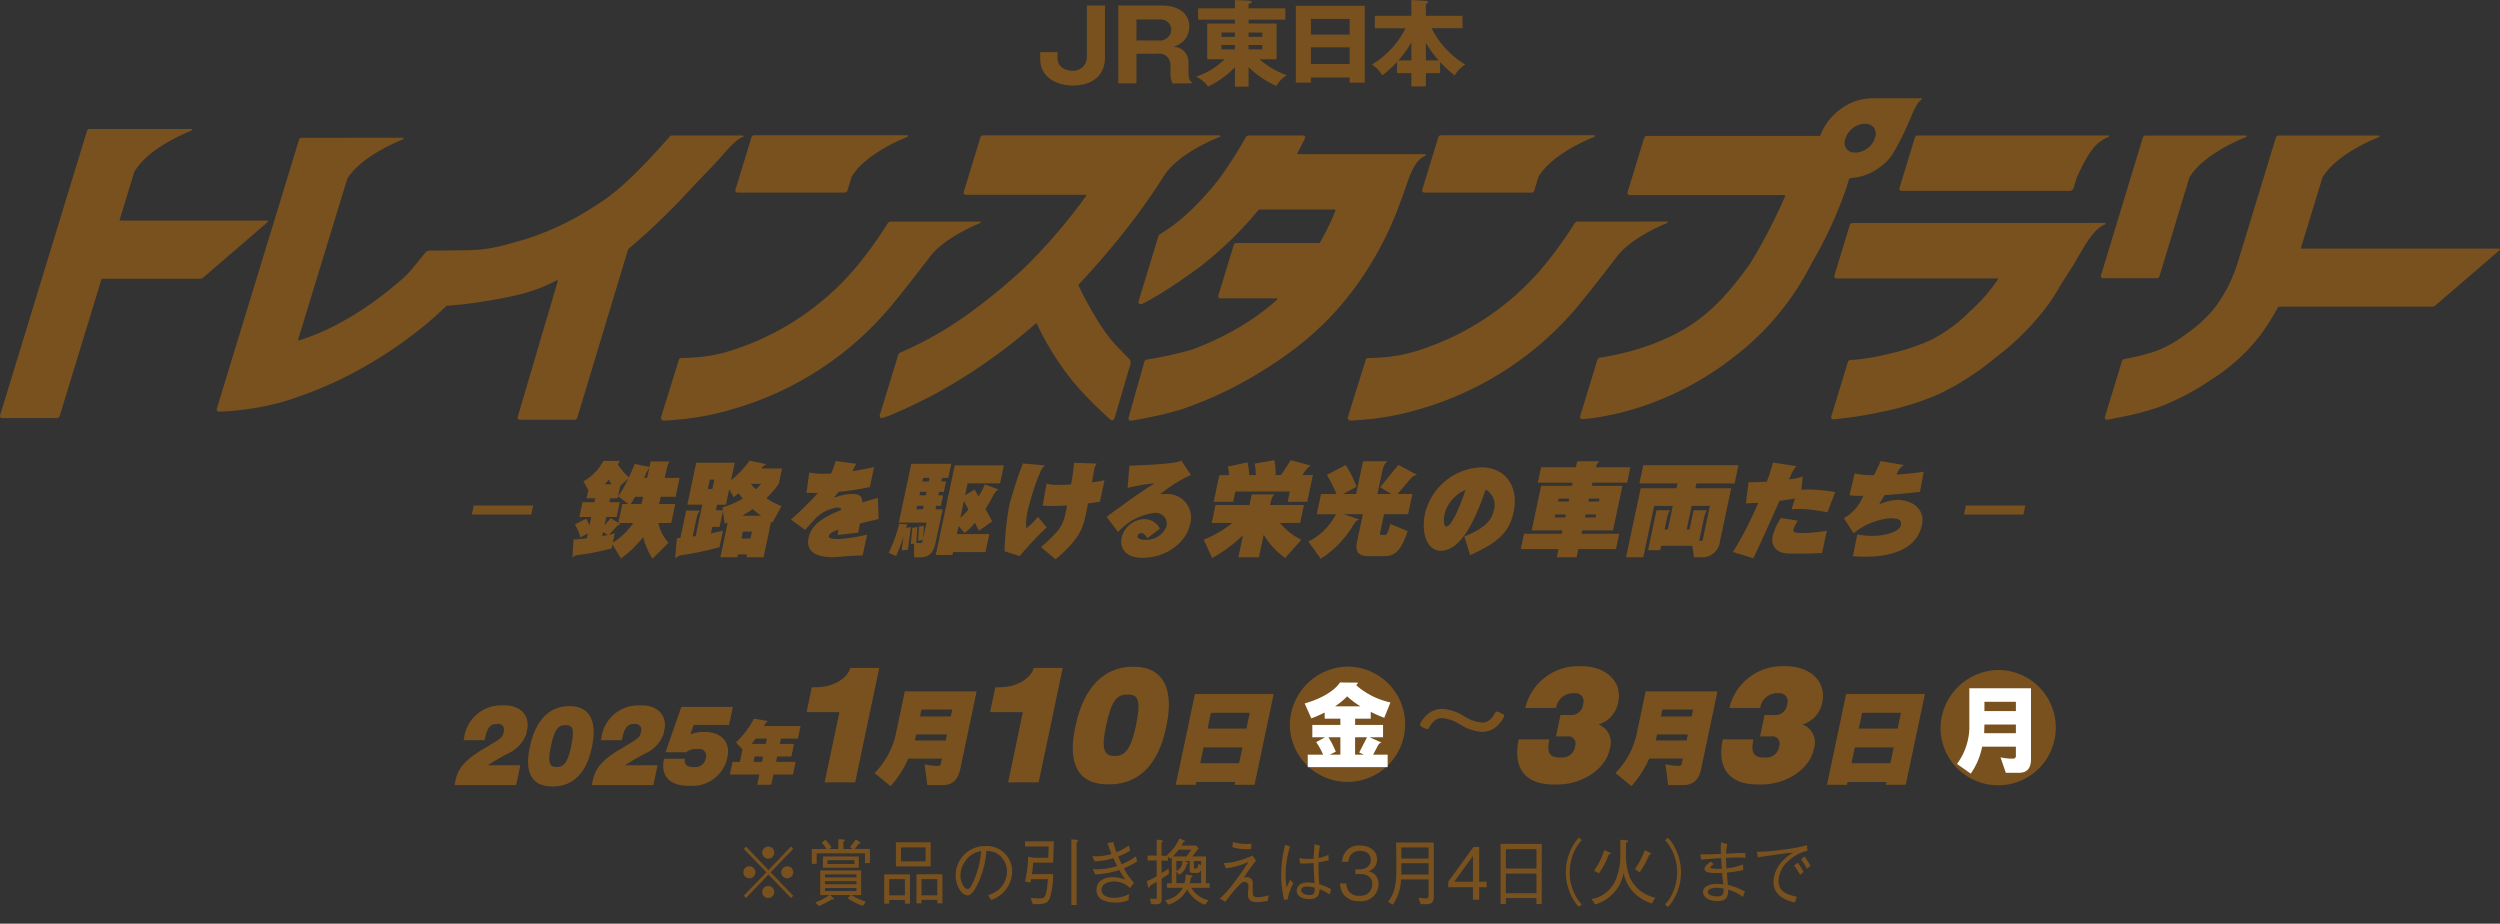 <svg xmlns="http://www.w3.org/2000/svg" xmlns:xlink="http://www.w3.org/1999/xlink" width="300" height="110.838" viewBox="0 0 300 110.838">
  <rect x="0" y="0" width="300" height="110.838" fill="#333333" stroke="none"/>
  <defs>
    <clipPath id="clip-path">
      <rect id="長方形_3556" data-name="長方形 3556" width="300" height="110.838" fill="#79511e"/>
    </clipPath>
  </defs>
  <g id="グループ_5885" data-name="グループ 5885" clip-path="url(#clip-path)">
    <path id="パス_32865" data-name="パス 32865" d="M104.078,159.6l.5-2.376h-3.912a27.462,27.462,0,0,1,2.487-1.437,4.121,4.121,0,0,0,2.146-2.316l.1-.5c.337-1.6-.687-2.934-2.7-2.934h-.389a4.465,4.465,0,0,0-4.462,3.813l-.077.368h2.517l.022-.107c.31-1.473.687-1.853,1.488-1.853h.138a.684.684,0,0,1,.683.831l-.025.119c-.145.689-.238.749-2.328,1.984-2.284,1.342-3.156,2.388-3.45,3.789l-.13.618Z" transform="translate(-42.141 -65.391)" fill="#79511e"/>
    <path id="パス_32866" data-name="パス 32866" d="M117.456,155.213c-.372,1.77-.9,2.293-1.626,2.293h-.149c-.789,0-1.012-.63-.662-2.293l.042-.2c.41-1.948.852-2.53,1.676-2.53h.149c.812,0,1.036.511.612,2.53Zm2.505,0,.042-.2c.732-3.481-.671-4.811-2.639-4.811h-.148c-2.334,0-4.014,1.734-4.66,4.811l-.043.2c-.591,2.816.162,4.621,2.679,4.621h.149c2.517,0,4.029-1.805,4.62-4.621" transform="translate(-48.955 -65.464)" fill="#79511e"/>
    <path id="パス_32867" data-name="パス 32867" d="M133.274,159.6l.5-2.376h-3.912a27.455,27.455,0,0,1,2.487-1.437,4.121,4.121,0,0,0,2.146-2.316l.1-.5c.337-1.6-.687-2.934-2.7-2.934h-.389a4.465,4.465,0,0,0-4.463,3.813l-.077.368h2.517l.022-.107c.31-1.473.687-1.853,1.488-1.853h.138a.684.684,0,0,1,.683.831l-.025.119c-.145.689-.238.749-2.328,1.984-2.284,1.342-3.156,2.388-3.45,3.789l-.13.618Z" transform="translate(-54.866 -65.391)" fill="#79511e"/>
    <path id="パス_32868" data-name="パス 32868" d="M148.734,156.593l.052-.249c.359-1.711-.714-2.97-2.705-2.97h-.332a3.365,3.365,0,0,0-1.415.309l.391-1.153h4.244l.455-2.162h-6.178l-1.9,5.441h2.483a1.787,1.787,0,0,1,1.158-.392h.332a.817.817,0,0,1,.888,1l-.037.178a1.273,1.273,0,0,1-1.228,1h-.172c-.881,0-1.229-.357-1.092-1.01h-2.517c-.434,2.067.678,3.255,3.023,3.255h.412a4.244,4.244,0,0,0,4.136-3.243" transform="translate(-61.485 -65.537)" fill="#79511e"/>
    <path id="パス_32869" data-name="パス 32869" d="M159.1,158.046h-1.017l.135-.64h1.017Zm.452-2.154h-1.7c.164-.208.329-.424.487-.64h1.345Zm3.263,3.675.32-1.522h-2.346l.134-.64h1.705l.318-1.514h-1.705l.135-.64h2.033l.317-1.505h-4.4c.3-.491.4-.574.57-.582l-1.752-.307a10.894,10.894,0,0,1-2.161,2.852l.782.848-.313,1.489h-.889l-.319,1.522h3.538l-.257,1.223h1.69l.257-1.223Z" transform="translate(-67.662 -66.622)" fill="#79511e"/>
    <path id="パス_32870" data-name="パス 32870" d="M177.4,155.8l2.887-13.726h-3.485c-.219,1.044-1.765,2.262-3.9,2.314l-.707.017-.626,2.975h3.937l-1.771,8.421Z" transform="translate(-74.777 -61.923)" fill="#79511e"/>
    <path id="パス_32871" data-name="パス 32871" d="M194.572,152.955h-3.717c.063-.243.126-.487.178-.73h3.693Zm.608-2.885h-3.694l.175-.828h3.693Zm1.144,6.257,1.952-9.263h-8.617L188.64,151.9a9.676,9.676,0,0,1-2.606,4.966l1.92,1.571a12.655,12.655,0,0,0,2.129-3.311h4.033l-.139.657a.278.278,0,0,1-.257.219,6.259,6.259,0,0,1-1.682-.195l.318,2.5h1.817c1.2,0,1.861-.6,2.151-1.972" transform="translate(-81.082 -64.097)" fill="#79511e"/>
    <path id="パス_32872" data-name="パス 32872" d="M216.424,155.8l2.887-13.726h-3.485c-.219,1.044-1.765,2.262-3.9,2.314l-.707.017-.626,2.975h3.937l-1.771,8.421Z" transform="translate(-91.784 -61.923)" fill="#79511e"/>
    <path id="パス_32873" data-name="パス 32873" d="M235.7,149.17c-.545,2.592-1.326,3.358-2.381,3.358H233.1c-1.156,0-1.481-.922-.969-3.358l.063-.3c.6-2.853,1.248-3.706,2.454-3.706h.218c1.19,0,1.518.748.9,3.706Zm3.669,0,.062-.3c1.072-5.1-.981-7.046-3.862-7.046h-.218c-3.417,0-5.878,2.54-6.825,7.046l-.063.3c-.867,4.123.236,6.768,3.921,6.768h.218c3.686,0,5.9-2.644,6.767-6.768" transform="translate(-99.452 -61.815)" fill="#79511e"/>
    <path id="パス_32874" data-name="パス 32874" d="M257.7,155.926h-4.666l.4-1.9H258.1Zm.875-4.151H253.91l.4-1.9h4.667Zm.97,6.743,2.3-10.894h-9.45l-2.3,10.894h2.392l.072-.341h4.667l-.072.341Z" transform="translate(-109.003 -64.342)" fill="#79511e"/>
    <path id="パス_32875" data-name="パス 32875" d="M274.366,148.972a6.918,6.918,0,1,0,6.913-7.178,7.049,7.049,0,0,0-6.913,7.178" transform="translate(-119.581 -61.8)" fill="#79511e"/>
    <path id="パス_32876" data-name="パス 32876" d="M281.8,153.834h-1.284l.733-.358a10.354,10.354,0,0,0-.884-1.736H281.8Zm3.2-2.094-.938,1.826.561.268h-1.057V151.74Zm-.788-3.707h-3.052a9.227,9.227,0,0,0,1.456-1.2,9.9,9.9,0,0,0,1.6,1.2m3.592-.47a9.128,9.128,0,0,1-4.1-2.061c.118-.168.161-.235.226-.314l-2.179-.022c-.442.683-1.672,1.781-4.239,2.519l.8,1.792a16.288,16.288,0,0,0,1.6-.706v.739H281.8v.75h-3.366v1.479h1.542l-1.078.582a8.515,8.515,0,0,1,.83,1.512h-1.845v1.489h9.589v-1.489h-1.747l.334-.627c.259-.481.356-.773.679-.829l-1.435-.638h1.618v-1.479h-3.354v-.75h1.877v-.817c.485.247,1.024.482,1.618.717Z" transform="translate(-120.955 -63.27)" fill="#fff"/>
    <path id="パス_32877" data-name="パス 32877" d="M309.559,153.55a5.52,5.52,0,0,1-2.681-.881,4.727,4.727,0,0,0-2.208-.775c-.619,0-1.12.381-1.533,1.164a.286.286,0,0,1-.254.153l-.123-.027-.536-.254a.287.287,0,0,1-.13-.4,3.4,3.4,0,0,1,.634-.886,2.725,2.725,0,0,1,1.907-.857,5.433,5.433,0,0,1,2.681.868,4.719,4.719,0,0,0,2.209.775c.618,0,1.12-.381,1.533-1.164a.287.287,0,0,1,.254-.153l.123.028.536.254a.287.287,0,0,1,.13.4,3.415,3.415,0,0,1-.634.886,2.7,2.7,0,0,1-1.907.87" transform="translate(-131.65 -65.722)" fill="#79511e"/>
    <path id="パス_32878" data-name="パス 32878" d="M412.766,149.692a6.918,6.918,0,1,0,6.913-7.178,7.048,7.048,0,0,0-6.913,7.178" transform="translate(-179.902 -62.114)" fill="#79511e"/>
    <path id="パス_32879" data-name="パス 32879" d="M423.336,151.791h-3.807l.032-1.041h3.775Zm0-2.654h-3.775v-1.109h3.775Zm1.812,5.779V146.4h-7.4v4.3a7.561,7.561,0,0,1-1.478,4.782l1.65,1.165a8.583,8.583,0,0,0,1.37-3.237h4.045v1.12a.3.3,0,0,1-.291.314,6.169,6.169,0,0,1-1.553-.157l.636,1.859h1.564c.971,0,1.456-.526,1.456-1.635" transform="translate(-181.429 -63.809)" fill="#fff"/>
    <path id="パス_32880" data-name="パス 32880" d="M333.824,151.658l.04-.191a2.291,2.291,0,0,0-1.395-2.766,3.408,3.408,0,0,0,2.332-2.488l.033-.157c.538-2.557-1.514-4.349-4.379-4.349h-.569a6.5,6.5,0,0,0-6.2,5.01h3.7a2.065,2.065,0,0,1,2.032-1.775h.218a.971.971,0,0,1,1.009,1.253l-.051.244a1.4,1.4,0,0,1-1.377,1.131h-1.307l-.538,2.557h1.391a.86.86,0,0,1,.918,1.131l-.051.243a1.517,1.517,0,0,1-1.535,1.166h-.2c-1.307,0-1.655-.574-1.318-2.175H322.9c-.717,3.41.721,5.41,4.206,5.41h.452c2.881,0,5.751-1.774,6.27-4.245" transform="translate(-140.654 -61.762)" fill="#79511e"/>
    <path id="パス_32881" data-name="パス 32881" d="M352.155,152.957h-3.717c.063-.243.126-.487.178-.73h3.693Zm.608-2.885H349.07l.175-.828h3.693Zm1.144,6.256,1.952-9.263h-8.617l-1.018,4.832a9.677,9.677,0,0,1-2.606,4.966l1.92,1.571a12.656,12.656,0,0,0,2.128-3.311H351.7l-.139.657a.278.278,0,0,1-.257.219,6.26,6.26,0,0,1-1.682-.195l.318,2.5h1.817c1.2,0,1.861-.6,2.151-1.972" transform="translate(-149.764 -64.098)" fill="#79511e"/>
    <path id="パス_32882" data-name="パス 32882" d="M377.239,151.658l.04-.191a2.291,2.291,0,0,0-1.395-2.766,3.408,3.408,0,0,0,2.332-2.488l.033-.157c.538-2.557-1.514-4.349-4.379-4.349H373.3a6.5,6.5,0,0,0-6.2,5.01h3.7a2.065,2.065,0,0,1,2.031-1.775h.218a.971.971,0,0,1,1.009,1.253l-.051.244a1.4,1.4,0,0,1-1.377,1.131h-1.307l-.538,2.557h1.391a.86.86,0,0,1,.918,1.131l-.051.243a1.517,1.517,0,0,1-1.535,1.166h-.2c-1.307,0-1.655-.574-1.318-2.175H366.31c-.717,3.41.722,5.41,4.206,5.41h.452c2.881,0,5.75-1.774,6.27-4.245" transform="translate(-159.576 -61.762)" fill="#79511e"/>
    <path id="パス_32883" data-name="パス 32883" d="M396.22,155.928h-4.666l.4-1.9h4.666Zm.874-4.151h-4.666l.4-1.9h4.667Zm.971,6.743,2.3-10.894h-9.45l-2.3,10.894h2.392l.072-.341h4.667l-.072.341Z" transform="translate(-169.376 -64.342)" fill="#79511e"/>
    <path id="パス_32884" data-name="パス 32884" d="M334.828,173.678a8.132,8.132,0,0,1,.717,1.135l.418-.364a7.831,7.831,0,0,0-.718-1.11Zm-.827.746a6.818,6.818,0,0,1,.717,1.127l.418-.355a6.1,6.1,0,0,0-.693-1.11Zm-4.34-.971c.909-.156,2.921-.459,4.214-.581a5.638,5.638,0,0,0-1.168.919,3.8,3.8,0,0,0-1.176,2.617c0,1.8,1.794,2.263,2.562,2.462l.241-.7c-1.585-.33-2.2-.833-2.2-1.951a3.333,3.333,0,0,1,1.31-2.445,4.627,4.627,0,0,1,2.154-1.11l-.051-.676a17.57,17.57,0,0,1-2.879.529,21.358,21.358,0,0,1-3.139.26Zm-4.113,3.727c.009.581-.041.946-.726.946-.409,0-1.169-.1-1.169-.529,0-.312.476-.5,1.043-.5a5.661,5.661,0,0,1,.852.087m2.329-2.886a7.352,7.352,0,0,1-1.987.468c-.024-.356-.058-1.092-.058-1.257.317-.017.884-.052,1.444-.052a6.29,6.29,0,0,1,.876.052v-.589c-.951,0-1.861.06-2.3.087a4.306,4.306,0,0,1,.15-1.153l-.76-.2a6.645,6.645,0,0,0-.033.763c0,.269.007.433.016.615-1.393.07-2.069.053-2.462.043l.067.634c.343-.018,2.036-.157,2.412-.182.05.8.05.893.092,1.291h-.41c-.709,0-.968-.052-.968-.2l.118-.147a1.865,1.865,0,0,0,.275-.225l-.342-.287c-.384.277-.76.564-.76.884,0,.442.818.486,1.41.486.376,0,.551-.008.693-.017.024.19.133,1.161.159,1.377a7.651,7.651,0,0,0-.793-.052c-.876,0-1.644.3-1.644.971,0,.5.509,1.083,1.786,1.083,1.219,0,1.235-.788,1.235-1.369a5.068,5.068,0,0,1,1.76.875l.259-.633a7.035,7.035,0,0,0-2.062-.815c-.05-.667-.091-1.2-.108-1.482a13.256,13.256,0,0,0,1.953-.3Zm-9.016,5.106a4.727,4.727,0,0,0,.784-1.092,6.393,6.393,0,0,0,0-6.138,4.723,4.723,0,0,0-.784-1.092l-.343.312a4.349,4.349,0,0,1,.751,1.048,5.942,5.942,0,0,1,0,5.6,4.347,4.347,0,0,1-.751,1.048ZM312,172.951c0-.044-.024-.061-.133-.1l-.65-.269A8.414,8.414,0,0,1,310,175.039l.584.338a9.3,9.3,0,0,0,1.178-2.28c.108-.026.241-.06.241-.147m5.341,5.339a4.361,4.361,0,0,1-3-2.315,7.238,7.238,0,0,1-.517-2.739v-1.526c.109-.052.251-.122.251-.225,0-.06-.084-.078-.193-.087l-.734-.07v1.9a7.23,7.23,0,0,1-.5,2.757,3.781,3.781,0,0,1-2.955,2.462l.434.65a4.821,4.821,0,0,0,3.414-3.787,4.66,4.66,0,0,0,1.21,2.34,5.347,5.347,0,0,0,2.178,1.335Zm-.5-5.279-.126-.122-.634-.312a8.8,8.8,0,0,1-1.185,2.263l.559.416a9.488,9.488,0,0,0,1.144-2.088c.15-.035.242-.061.242-.157m-8.662-1.933a4.745,4.745,0,0,0-.784,1.092,6.393,6.393,0,0,0,0,6.138,4.749,4.749,0,0,0,.784,1.092l.343-.312a4.342,4.342,0,0,1-.751-1.048,5.94,5.94,0,0,1,0-5.6,4.344,4.344,0,0,1,.751-1.048Zm-5.094,6.666h-3.672v-2.35h3.672Zm0-2.956h-3.672v-2.323h3.672Zm.635,4.264v-7.22H298.78v7.22h.635v-.719h3.672v.719Zm-8.258-2.687h-2.245l2.245-3.078Zm1.645.668v-.668h-.893V172.2h-.684l-3.03,4.161v.668h2.962v1.5h.752v-1.5Zm-6.969-1.525h-3.263v-1.352h3.263Zm0-1.916h-3.263v-1.335h3.263Zm.625,4.448v-6.372h-4.54c.05.667.05,2.523.05,3.3,0,2.193-.408,3.034-1.009,3.814l.593.339a5.637,5.637,0,0,0,.977-3.026h3.305v1.742c0,.39,0,.537-.326.537-.025,0-.342-.017-.876-.069l.241.745c.126.008.259.018.451.018.918,0,1.135-.157,1.135-1.031m-6.63-1.362a1.478,1.478,0,0,0-1.244-1.561,1.4,1.4,0,0,0,1.06-1.43c0-.98-.809-1.656-2.028-1.656a1.971,1.971,0,0,0-2.153,1.951h.751a1.511,1.511,0,0,1,.309-.867,1.347,1.347,0,0,1,1.085-.433c1.019,0,1.285.606,1.285,1.092,0,.841-.835,1.11-1.3,1.11h-.542v.572H282c.651,0,1.386.294,1.386,1.213a1.37,1.37,0,0,1-1.545,1.387,1.415,1.415,0,0,1-1.561-1.474h-.76a2.337,2.337,0,0,0,.384,1.265,2.19,2.19,0,0,0,1.919.859,2.069,2.069,0,0,0,2.313-2.029m-10.881,1.786a3.7,3.7,0,0,1,.268-1.023c.166-.451.3-.711.383-.893l-.367-.424c-.058.13-.367.8-.434.945a10.075,10.075,0,0,1-.116-1.6,11.8,11.8,0,0,1,.526-3.328l-.585-.2a14.448,14.448,0,0,0-.475,3.589,12.538,12.538,0,0,0,.367,3.043Zm3.213-1.37c.017.512.008.876-.625.876-.517,0-1-.217-1-.572,0-.121.075-.451.7-.451a4.464,4.464,0,0,1,.926.147m1.978.174a8.173,8.173,0,0,0-1.427-.606c-.083-1.11-.092-1.994-.092-2.618.609-.1.927-.164,1.219-.225l-.025-.676a3.9,3.9,0,0,1-1.193.382,11.3,11.3,0,0,1,.176-1.465l-.651-.182c-.042.581-.092,1.326-.109,1.742-.184.008-.342.017-.676.017a3.846,3.846,0,0,1-1.043-.112l.108.658a12.118,12.118,0,0,0,1.611-.052c0,.572.017.763.109,2.418a3.875,3.875,0,0,0-.835-.087c-.961,0-1.3.537-1.3.988,0,.8.918,1.015,1.511,1.015,1.135,0,1.2-.659,1.235-1.2a5.941,5.941,0,0,1,1.194.634Zm-12.633-2.505a8.929,8.929,0,0,0,2.7-.763,19.767,19.767,0,0,1-1.419,2.072,13.3,13.3,0,0,1-2,2.332l.652.381c.367-.467.383-.494.542-.7a11.406,11.406,0,0,1,1.027-1.2c.359-.382.484-.494.726-.494a.49.49,0,0,1,.484.554c0,.139-.068.815-.068.971,0,.693.435.91,1.094.91a8.028,8.028,0,0,0,1.3-.155l.082-.676a4.432,4.432,0,0,1-1.293.242c-.159,0-.468-.025-.56-.269a6.21,6.21,0,0,1-.033-1.257c0-.19,0-.572-.268-.746a.817.817,0,0,0-.434-.139,1.154,1.154,0,0,0-.384.087c.526-.823,1.06-1.552,1.477-2.08l-.434-.581a12.991,12.991,0,0,1-1.994.685,4.757,4.757,0,0,1-1.461.19Zm.784-2.522a6.635,6.635,0,0,0,1.8.234c.092,0,.2,0,.451-.008l.025-.659a4.553,4.553,0,0,1-.568.043,6.743,6.743,0,0,1-1.653-.242Zm-4.079,1.993c-.092.564-.142.564-.367.564-.159,0-.176-.069-.176-.182v-.728h.868v.519Zm-2.646-.346h.734a1.287,1.287,0,0,1-.734,1.2Zm1.8-1.362c-.225.33-.376.529-.609.815h-1.61a7.136,7.136,0,0,0,.7-.815Zm-1.8,2.644.326.365a1.74,1.74,0,0,0,.917-1.275l.184-.112-.109-.1-.391-.156h.676v1.023c0,.364.108.407.391.407h.543c.3,0,.384-.26.434-.417v1.647h-1.376a4.807,4.807,0,0,0,.15-.676c.1-.043.2-.087.2-.165l-.142-.1-.676-.121a4.028,4.028,0,0,1-.15,1.057h-.976Zm-3.388,1.812.084.112c.1,0,.133-.182.15-.242.334-.19.676-.39.8-.468v1.742c0,.225,0,.312-.208.312a3.815,3.815,0,0,1-.593-.061l.133.684c.268.01.468.018.618.018.634,0,.634-.3.634-.824V176.01c.4-.26.56-.372.877-.589l-.025-.633c-.2.139-.451.312-.852.554v-1.507h.768v-.521l.242.3a1.428,1.428,0,0,0,.217-.173v3.111h-.575v.546h1.9a2.9,2.9,0,0,1-2.12,1.483l.367.538a3.752,3.752,0,0,0,2.271-1.821,3.8,3.8,0,0,0,2.144,1.829l.425-.546a3.076,3.076,0,0,1-2.069-1.483h2.2v-.546h-.443V173.34h-1.66c.3-.354.475-.58.775-.988l-.309-.32h-1.76a4.6,4.6,0,0,0,.242-.407l.217-.1-.117-.113-.584-.242a5.138,5.138,0,0,1-1.485,2l.067.078H258.1v-1.6c.167-.078.184-.113.184-.157l-.142-.1-.626-.078v1.925h-1.093v.581h1.093V175.7a5.665,5.665,0,0,1-1.185.589Zm-4.872-5.262a13,13,0,0,0,.476,1.327,6.751,6.751,0,0,1-1.828.277c-.125,0-.234-.009-.476-.025l.284.633a9.05,9.05,0,0,0,2.246-.382c.058.13.383.8.451.945a7.964,7.964,0,0,1-2.337.39c-.126,0-.251,0-.577-.026l.259.634a10.174,10.174,0,0,0,2.912-.521,10.365,10.365,0,0,0,.743,1.153,4.673,4.673,0,0,0-1.527-.3c-1.019,0-1.953.486-1.953,1.544a1.366,1.366,0,0,0,.451,1.023,2.962,2.962,0,0,0,1.752.476,3.481,3.481,0,0,0,1.644-.294l.068-.719a3.881,3.881,0,0,1-1.778.451c-.475,0-1.528-.1-1.528-.971,0-.789.961-.988,1.469-.988a2.935,2.935,0,0,1,1.294.3,2.268,2.268,0,0,1,.651.485l.476-.615c-.059-.087-.409-.5-.484-.607a7.3,7.3,0,0,1-.726-1.153,7.982,7.982,0,0,0,1.6-.832l-.166-.59a8.465,8.465,0,0,1-1.7.954c-.15-.321-.284-.633-.408-.954a6.877,6.877,0,0,0,1.436-.7l-.159-.607a8.549,8.549,0,0,1-1.494.815,11.59,11.59,0,0,1-.367-1.222Zm-6.441-.191h-3.455v.616h2.837l-.05,1.352h-1.762l-.659-.13a12.952,12.952,0,0,1-.376,2.982l.643.13a1.9,1.9,0,0,0,.084-.407h2.02a9.915,9.915,0,0,1-.21,1.681c-.157.607-.434.624-.758.624-.184,0-.643-.017-1.094-.052l.259.746c1.31,0,1.711-.043,2.011-.651a9.233,9.233,0,0,0,.425-2.956h-2.546a12.683,12.683,0,0,0,.15-1.378h2.4Zm2.929-.07-.15-.1-.676-.077v7.888h.626v-7.507c.125-.1.2-.147.2-.209m-11.657,1.248a10.552,10.552,0,0,1-.718,3.156c-.542,1.387-.743,1.387-.917,1.387-.334,0-.843-.7-.843-1.629a2.922,2.922,0,0,1,.576-1.7,2.71,2.71,0,0,1,1.9-1.214m1.21,5.869a3.688,3.688,0,0,0,2.52-3.408,3.043,3.043,0,0,0-3.247-3.068,3.5,3.5,0,0,0-3.529,3.537c0,1.257.726,2.375,1.427,2.375.492,0,.943-.754,1.293-1.526a11.281,11.281,0,0,0,.968-3.8,2.871,2.871,0,0,1,1.144.234,2.541,2.541,0,0,1,1.319,2.245,2.893,2.893,0,0,1-.985,2.159,3.925,3.925,0,0,1-1.277.668Zm-8.361-2.505h1.9V178h-1.9Zm2.511,2.9v-3.485h-3.112v3.485h.6v-.417h1.9v.417Zm-6.385-2.9H227.3V178h-1.878ZM227.906,179v-3.51h-3.088V179h.6v-.442H227.3V179Zm-1.076-6.753h2.955v1.673H226.83Zm3.563-.616h-4.173v2.9h4.173Zm-9.163,2.61h-3.221v-.451h3.221Zm1.869-.113v-1.691h-1.836a5.169,5.169,0,0,0,.476-.615c.108-.01.241-.018.241-.1l-.091-.112-.485-.321a6.883,6.883,0,0,1-.693.927l.3.225h-1.093v-.875c.159-.087.191-.139.191-.182l-.166-.087-.635-.026v1.17H218.2l.275-.2a4.055,4.055,0,0,0-.726-.911l-.425.365a4.826,4.826,0,0,1,.567.745h-1.761v1.786h.585v-1.265h5.791v1.17Zm-1.327-.789h-4.307v1.352h4.307Zm-.283,4.152h-3.781v-.372h3.781Zm0-1.638h-3.781v-.364h3.781Zm0,.815h-3.781v-.364h3.781Zm1.11,2.089a7.358,7.358,0,0,1-1.728-.789h1.176v-2.956h-4.907v2.956h1.093a6.518,6.518,0,0,1-1.677.876l.417.451a10.627,10.627,0,0,0,1.552-.806l.193.035.084-.07-.067-.122-.418-.364H220.8l-.359.382a6.4,6.4,0,0,0,1.836.91Zm-11.666-1.881a.724.724,0,1,0,.693.719.71.71,0,0,0-.693-.719m0-4.725a.724.724,0,1,0,.693.728.712.712,0,0,0-.693-.728m-2.27,2.367a.72.72,0,1,0,.693.719.711.711,0,0,0-.693-.719m4.541,0a.72.72,0,1,0,.7.719.71.71,0,0,0-.7-.719m-2.27.988,2.7,2.817.267-.277-2.711-2.809,2.711-2.809-.267-.277-2.7,2.817-2.7-2.817-.267.277,2.712,2.809-2.712,2.809.267.277Z" transform="translate(-118.712 -70.563)" fill="#79511e"/>
    <path id="パス_32885" data-name="パス 32885" d="M107.491,108.609l.23-1.084h-7.128l-.23,1.084Z" transform="translate(-43.743 -46.864)" fill="#79511e"/>
    <path id="パス_32886" data-name="パス 32886" d="M126.018,106.939c-.213.037-.441.085-.678.122l.106-.5Zm3.049-1.449a8.353,8.353,0,0,1-2.458,2.363l.235-1.108c-.218.06-.446.109-.7.158l.765-.816c.3-.317.416-.427.67-.427l-.278-.17h1.764m-.6-2.278h-.713l-.478,2.254-.91-.548-.751.865.214-1.011h1.244l.377-1.778H126.2l.1-.463h.882l.318-1.5.954-.853a12.718,12.718,0,0,1-1.208,2.107l1.217.926m-2-2.363h-.821a7.194,7.194,0,0,0,.469-.56c.116.2.234.378.352.56m3.789,1.5c-.064.3-.139.6-.208.865h-1.28a8.9,8.9,0,0,0,.5-.865h.99m.48-2.266h-.362a5.418,5.418,0,0,1,.621-1.218l-.259,1.218m2.565,7.784a5.006,5.006,0,0,1-1.224-2.375h1.546l.483-2.278h-1.956c.072-.28.146-.573.208-.865h1.788l.48-2.266h-1.788l.055-.256c.238-1.121.349-1.535.557-1.718h-2.295l-.139.658L129.23,98.4c-.216.56-.452,1.108-.692,1.608a7.724,7.724,0,0,1-1.32-1.523,1.082,1.082,0,0,1,.262-.438h-2.005a6.09,6.09,0,0,1-2.391,2.448l.587,1.048-.209.987H124.5l-.1.463h-1.426l-.377,1.778h1.425l-.219,1.035a4.572,4.572,0,0,0-.392-.828l-1.34.682a6.229,6.229,0,0,1,.645,1.571l.891-.5-.126.6c-.583.073-1.137.122-1.586.134l-.131,2.156a1.425,1.425,0,0,1,.753-.3,28.818,28.818,0,0,0,3.946-.78l.1-.487,1.018,1.693a12.863,12.863,0,0,0,2.668-2.558,9.068,9.068,0,0,0,1.119,2.582l1.925-1.9" transform="translate(-53.071 -42.733)" fill="#79511e"/>
    <path id="パス_32887" data-name="パス 32887" d="M152.652,107.324h-1.087l.176-.829h1.087Zm-4.573-5.945h-.543l.237-1.12h.543l-.238,1.12m3.644,1.157a10.224,10.224,0,0,1-2.433,1.048l.046.354H148.5l.142-.67h1.063l.393-1.852.535.95c.2-.146.405-.317.6-.475.159.219.318.438.491.645m2.208,2.059h-2.283c.453-.256.872-.524,1.279-.792a11.321,11.321,0,0,0,1,.792m.026-3.824c-.216.219-.431.438-.668.645a7.438,7.438,0,0,1-.6-.645h1.268m2.43,2.667a7.924,7.924,0,0,1-1.825-.962,9.591,9.591,0,0,0,1.5-1.742l.385-1.815h-2.5c.319-.366.5-.475.661-.5l-2.057-.438a12.211,12.211,0,0,1-2.228,2.363l.447-2.108h-4.626l-1.066,5.031h1.8l-.8,3.764c-.126.025-.238.037-.363.061l.426-2.01c.17-.8.308-1,.5-1.109h-1.7l-.7,3.288-.418.037-.209,2.411a1.528,1.528,0,0,1,.858-.4,34.186,34.186,0,0,0,4.465-.95l.421-1.986q-.691.183-1.446.329l.163-.768h.869l.406-1.913.211,1.511c.119-.049.248-.086.367-.134l-.886,4.178h2.041l.073-.341h1.087l-.072.341h2.054l.9-4.251c.055.024.12.061.175.085l1.083-1.973" transform="translate(-62.595 -42.704)" fill="#79511e"/>
    <path id="パス_32888" data-name="パス 32888" d="M178.764,105.035l-.1-2.558c-.669.195-1.287.377-1.858.56-.036-.913-.472-1.023-1.392-1.011a5.5,5.5,0,0,0-1.9.426l-.086-.049c.194-.231.37-.438.535-.645a30.992,30.992,0,0,0,3.745-.573l.509-2.4c-.913.208-1.78.366-2.606.5.156-.28.291-.573.445-.9l-2.445-.317a12.519,12.519,0,0,1-.559,1.5c-.331.024-.645.024-.947.024a7.981,7.981,0,0,1-1.672-.146l-.335,2.437,1.374.012a35.75,35.75,0,0,1-3.237,3.191l1.693,1.243q.68-.731,1.229-1.352a4.487,4.487,0,0,1,2.661-1.328c.254,0,.4.037.46.28-2.667,1.072-3.647,2.046-3.923,3.349-.385,1.815,1.185,2.327,2.864,2.327.435,0,1.824-.17,3.621-.219l.539-2.485a20.846,20.846,0,0,1-3.372.524c-1,0-1.266-.122-1.217-.353.09-.427.855-.67,1.168-.78l-.137.645,2.5-.28c.073-.4.136-.755.2-1.1.638-.158,1.374-.329,2.249-.524" transform="translate(-73.324 -42.742)" fill="#79511e"/>
    <path id="パス_32889" data-name="パス 32889" d="M193.143,104.108h-.773l.087-.414h.773Zm.354-1.669h-.773l.09-.426h.773l-.09.426m.354-1.669h-.773l.09-.426h.773l-.091.426m4.753,3.387a10.582,10.582,0,0,1-.97.987l.434-2.047.536,1.06m-7.261,4.8.356-2.7-.583.073c.072-.28.126-.366.23-.4l-1.045-.086a18.116,18.116,0,0,1-1.258,3.484l.869.4a16.942,16.942,0,0,0,.9-2.363l-.221,1.669.753-.073m3.318-.841.85-4.007h-.87l.088-.414h.568l.266-1.255h-.568l.091-.426h.568l.264-1.243h-.568l.09-.426h.749l.359-1.694h-4.8l-1.5,7.053h3.321l-.4,1.9.094-1.523-.588.1-.108,1.705.569-.122-.036.17a.235.235,0,0,1-.252.219,3.889,3.889,0,0,1-.5-.024l.137-1.9-.615.11-.183,1.949.387-.061.026,1.645h.724c1,0,1.563-.475,1.834-1.754m6.81-2.558-.829-1.5a15.37,15.37,0,0,0,.845-1.425c.251-.5.514-.828.756-.889l-1.665-.634a7.832,7.832,0,0,1-.767,1.449l-.452-.828-1.147.682.3-1.425H202.4l.458-2.156h-5.894l-2.281,10.756h2.005l.075-.354h3.889l.457-2.156h-3.889l.2-.962.74.841a10.241,10.241,0,0,0,1.227-1.23l.475.95,1.6-1.12" transform="translate(-82.393 -42.996)" fill="#79511e"/>
    <path id="パス_32890" data-name="パス 32890" d="M218.735,106.182l-1.051-1.255a7.151,7.151,0,0,1-1.412,1.364,8.192,8.192,0,0,1,.357-2.765,27.212,27.212,0,0,1,1.34-3.983,1.842,1.842,0,0,1,.578-.792l-2.668-.231a48.092,48.092,0,0,0-1.637,5.043,34.125,34.125,0,0,0-.56,5.493l1.811.573a44.174,44.174,0,0,1,3.243-3.447m6.39-3.082.545-2.57c-.431.1-.944.183-1.5.256l.258-1.559a1.7,1.7,0,0,1,.328-.694l-2.745-.1a19.251,19.251,0,0,1-.357,2.6c-.539.036-1.037.049-1.484.049a4.4,4.4,0,0,1-1.454-.146l-.461,2.631a10.335,10.335,0,0,0,1.137.049c.544,0,1.165-.024,1.788-.061-.068.377-.14.719-.194.974-.318,1.5-.778,2.132-2.932,4.032l1.756,1.462c2.61-2.229,3.217-3.5,3.576-5.189.116-.548.225-1.059.311-1.523.572-.073,1.07-.146,1.433-.207" transform="translate(-93.132 -42.902)" fill="#79511e"/>
    <path id="パス_32891" data-name="パス 32891" d="M245.4,105.612a2.833,2.833,0,0,0-2.984-3.642c-.205,0-.4,0-.583.012a16.573,16.573,0,0,1,3.665-2.3l-1.153-1.742c-.323.268-1.837.463-6.221.634l-.216,2.668a20.407,20.407,0,0,1,3.235-.561c-.724.451-2.055,1.316-4.272,2.948-.481.328-.966.682-1.474,1.084l1.366,1.815a6.98,6.98,0,0,1,4.438-2.3,1.319,1.319,0,0,1,1.366,1.644,2.608,2.608,0,0,1-2.679,1.584c-.7,0-.815-.316-.781-.475a.441.441,0,0,1,.468-.329c.3,0,.579.4.7.621l1.514-1.157a2.137,2.137,0,0,0-1.786-1.145,2.93,2.93,0,0,0-2.808,2.193c-.261,1.23.384,2.46,2.5,2.46,2.85,0,5.245-1.839,5.7-4.007" transform="translate(-102.596 -42.686)" fill="#79511e"/>
    <path id="パス_32892" data-name="パス 32892" d="M267.766,107.423a7.354,7.354,0,0,1-2.569-2.01h2.416l.455-2.144H264c.187-.828.3-1.1.549-1.279H261.8l-.271,1.279h-4.07l-.455,2.144h2.464a13.151,13.151,0,0,1-3.422,2.01l1.009,2.193a17.072,17.072,0,0,0,3.709-2.741l-.563,2.655h2.464l.576-2.716a9,9,0,0,0,2.582,2.8Zm.7-4.556.679-3.2h-1.256l.212-.316c.353-.524.6-.767.814-.816l-2.421-.657-1.177,1.79h-.64a9.515,9.515,0,0,0-.152-1.79l-2.358.414a8.841,8.841,0,0,1,.131,1.377h-.8a7.242,7.242,0,0,0-.2-1.522l-2.364.5a5.206,5.206,0,0,1,.157,1.023h-1.171l-.679,3.2h2.343l.261-1.23h6.534l-.261,1.23h2.343" transform="translate(-111.598 -42.658)" fill="#79511e"/>
    <path id="パス_32893" data-name="パス 32893" d="M297.155,101.558c-.8,2.4-1.739,4.385-2.294,4.385-.241,0-.423-.512-.2-1.571a4.316,4.316,0,0,1,2.492-2.814m5.784,2.57c.591-2.789-.811-5.286-3.9-5.286a7.23,7.23,0,0,0-6.734,5.506c-.545,2.57.361,4.506,1.858,4.506,2.259,0,3.979-3.106,5.41-7.345a2.1,2.1,0,0,1,.955,2.558c-.2.926-.783,1.986-3.513,3.07l.7,2.241c3.735-1.669,4.756-3.009,5.231-5.25M290.2,106.492l-2.066-.852c-.278,1.084-.448,1.316-.653,1.316h-.423c-.157,0-.19-.074-.164-.2l.485-2.29h2.887l.513-2.424H289l1.208-1.425c.437-.524.712-.852,1.15-.865L289.1,98.549l-2.2,2.68,1.385.816h-1.7l.5-2.351c.173-.816.318-1.328.722-1.584h-2.946l-.834,3.934h-1.559l1.6-.877a11.83,11.83,0,0,0-1.3-2.606l-2.257,1.194a14.23,14.23,0,0,1,1.157,2.29h-1.848l-.514,2.424h2.307a7.483,7.483,0,0,1-3.316,3.277l1.484,2.059a12.017,12.017,0,0,0,3.822-3.9c.319-.536.478-.719.856-.792l-1.915-.645h2.294l-.71,3.349c-.24,1.133.2,1.681,1.31,1.681h1.86c1.34,0,2.089-.511,2.908-3.008" transform="translate(-121.294 -42.761)" fill="#79511e"/>
    <path id="パス_32894" data-name="パス 32894" d="M328.819,104.859h-1.268l.077-.366H328.9Zm.406-1.912h-1.268l.074-.353H329.3l-.074.353m3.23,1.912H331.2l.078-.366h1.256l-.077.366m.406-1.912H331.6l.074-.353h1.256l-.075.353m2.052,5.7.39-1.839h-4.517l.085-.4h3.683l1.134-5.347H332l.08-.378h4.167l.393-1.852H332.5a1.244,1.244,0,0,1,.406-.719H330.25l-.152.719h-4.179l-.393,1.852h4.179l-.08.378h-3.7l-1.134,5.347h3.7l-.085.4h-4.53l-.39,1.839h4.529l-.209.987h2.38l.209-.987h4.517" transform="translate(-140.99 -42.761)" fill="#79511e"/>
    <path id="パス_32895" data-name="パス 32895" d="M355.07,107.918a.157.157,0,0,1-.144.109h-.278l.57-2.692c.14-.658.268-.865.412-.974h-1.655l-.489,2.3h-.338l.6-2.826h2.186Zm3.83-6.785.462-2.18H347.936l-.462,2.18h4.578l-.124.584h-4.3L345.872,110h2.065l1.307-6.163h2.235l-.6,2.826H350.5l.281-1.327c.139-.658.267-.865.412-.974h-1.667l-1.015,4.787h1.461l.111-.524h3.732l.215,1.377h.785a2.143,2.143,0,0,0,2.328-1.924l1.348-6.359h-4.3l.124-.584H358.9" transform="translate(-150.746 -43.128)" fill="#79511e"/>
    <path id="パス_32896" data-name="パス 32896" d="M379.306,109.235l.568-2.68a16.7,16.7,0,0,1-2.873.28c-1.1,0-1.2-.109-1.114-.5a3.651,3.651,0,0,1,.52-.975l-2.044-.329a7.8,7.8,0,0,0-.986,2.144c-.171.8.019,2.132,2.1,2.132H376.5c.761,0,1.694-.012,2.805-.073m1.576-7.32a23.425,23.425,0,0,0-3.184-.3c-.314,0-.6.024-.868.049l.15-1.62a6.228,6.228,0,0,1-1.633.353c.177-.377.519-1.364.925-1.571l-2.864-.451-.015.073a18.118,18.118,0,0,1-.727,2.23c-.623.037-1.232.061-1.812.061h-.362l-.335,2.545,1.489-.073a42.8,42.8,0,0,1-3.04,5.907l2.439.744c.548-1.048,1.957-4.215,3.15-6.883.745-.1,1.369-.195,1.846-.28l-.385,1.3a5.775,5.775,0,0,1,.843-.049,17.343,17.343,0,0,1,3.451.414l.93-2.448" transform="translate(-160.655 -42.874)" fill="#79511e"/>
    <path id="パス_32897" data-name="パス 32897" d="M401.574,105.73c.416-1.961-1.236-3-2.976-3a6.146,6.146,0,0,0-2.154.536c.159-.292.384-.67.645-1.109,1.531-.1,3.1-.256,4.249-.39l.453-2.424a30.371,30.371,0,0,1-3.284.341c.045-.1.1-.207.161-.3a1.64,1.64,0,0,1,.755-.828l-2.807-.487c-.237.548-.5,1.121-.794,1.693a8.745,8.745,0,0,1-2.32-.219l-.621,2.643a16.374,16.374,0,0,0,1.642.061,5.181,5.181,0,0,1-2.317,2.668l1.161,1.815a8.127,8.127,0,0,1,4.392-1.8c1.135,0,1.4.28,1.278.865-.136.645-1.558,1.255-3.431,1.255a9.319,9.319,0,0,1-1.784-.183l-.543,2.619c.512.037,1,.061,1.461.061,4.082,0,6.326-1.413,6.834-3.813" transform="translate(-170.941 -42.742)" fill="#79511e"/>
    <path id="パス_32898" data-name="パス 32898" d="M424.884,108.609l.23-1.084h-7.128l-.23,1.084Z" transform="translate(-182.077 -46.864)" fill="#79511e"/>
    <path id="パス_32899" data-name="パス 32899" d="M232.812,2.844H235.6a1.269,1.269,0,0,1,1.392,1.244,1.344,1.344,0,0,1-1.453,1.281h-2.725Zm6.25,5.24a1.923,1.923,0,0,0-.812-1.66,2.023,2.023,0,0,0-1.017-.308,2.773,2.773,0,0,0,1.308-.758,2.561,2.561,0,0,0,.618-1.648c0-1.316-.944-2.536-3.379-2.536h-5.148v9.34h2.18V6.957h2.519a1.35,1.35,0,0,1,1.563,1.4v.96a2.866,2.866,0,0,0,.242,1.2h2.3v-.19c-.182-.095-.375-.2-.375-1.221V8.084M229.032,1.173h-2.168V7.444A1.623,1.623,0,0,1,225.108,9c-.17,0-1.768-.06-1.768-1.553V6.768h-2.072v.854c0,2.2,2.023,3.153,3.924,3.153,2.289,0,3.84-1.2,3.84-3.33V1.173" transform="translate(-96.438 -0.511)" fill="#79511e"/>
    <path id="パス_32900" data-name="パス 32900" d="M281.983,7.251V5.128a12.535,12.535,0,0,0,1.545,2.123Zm-1.742,0h-1.557A12.866,12.866,0,0,0,280.241,5.1V7.251m-.7-3.863A10.511,10.511,0,0,1,275.5,7.748a3.761,3.761,0,0,1,1.257,1.3,13.824,13.824,0,0,0,1.765-1.615V8.775h1.719v1.593h1.742V8.775h1.707V7.443a13.531,13.531,0,0,0,1.753,1.6,3.861,3.861,0,0,1,1.258-1.3,10.742,10.742,0,0,1-4.037-4.359h3.714V1.9h-4.395V.508c.2-.125.242-.181.242-.249S282.191.124,281.9.1L280.241,0V1.9h-4.383V3.388h3.68M268.185,2.27h4.649V4.156h-4.649Zm0,3.411h4.649v2h-4.649ZM272.834,9.3v.621h1.811V.7h-8.271V9.916h1.811V9.3h4.649M259.07,5.929h-1.615V5.4h1.615Zm1.638-.531h1.65v.531h-1.65Zm-1.638-.971h-1.615v-.52h1.615Zm1.638-.52h1.65v.52h-1.65Zm0,4.157a11.452,11.452,0,0,0,3.334,2.247A3.529,3.529,0,0,1,265.3,9.024a9.823,9.823,0,0,1-3.276-1.909h2.042V2.824h-3.357V2.36h4.406V1h-4.406V.474c.231-.056.369-.091.369-.238,0-.113-.115-.135-.231-.147L259.07,0V1h-4.418V2.36h4.418v.463h-3.322V7.115h2.076A8.644,8.644,0,0,1,254.4,9.2a3.614,3.614,0,0,1,1.441,1.186,10.922,10.922,0,0,0,3.23-2.315V10.4h1.638V8.064" transform="translate(-110.878)" fill="#79511e"/>
    <path id="パス_32901" data-name="パス 32901" d="M82.826,43.035c.121-.045.105-.186-.02-.186H71.57a.545.545,0,0,0-.405.2c-2.228,2.715-1.971,2.54-4.091,4.281A38.309,38.309,0,0,1,60.548,51.7a27.084,27.084,0,0,1-4.563,1.921.092.092,0,0,1-.118-.117l5.9-19.291.014-.032c1.6-2.464,5.3-4.135,6.662-4.683.109-.045.1-.2-.018-.2H62.008v.009H56.293a.346.346,0,0,0-.324.241L46.1,61.829a.269.269,0,0,0,.039.244.265.265,0,0,0,.212.1h.015a33.866,33.866,0,0,0,7.436-1.111,48.748,48.748,0,0,0,7.9-3.142,52.149,52.149,0,0,0,9.682-6.375,62.6,62.6,0,0,0,5.028-4.861,20.218,20.218,0,0,1,6.407-3.648" transform="translate(-20.089 -12.773)" fill="#79511e"/>
    <path id="パス_32902" data-name="パス 32902" d="M126.737,29.017c.165-.043.094-.2-.021-.2h-8.472a.342.342,0,0,0-.252.117c-2.96,3.3-5.772,6.383-8.949,8.315a33.884,33.884,0,0,1-8.282,3.985c-4.526,1.315-4.845,1.377-10.343,1.43-1.959.019,1.663,1.84,1.584,1.856a.349.349,0,0,0-.279.21L86.3,50.044a.269.269,0,0,0,.012.241,2.636,2.636,0,0,0,.006-.946c-.232.16,4.785.152,9.495-.631,3.748-.623,6.022-1.138,8.561-2.491.089-.047.182.012.154.1l-4.8,16.273a.268.268,0,0,0,.035.239.265.265,0,0,0,.216.1h6.571a.347.347,0,0,0,.324-.242l6.1-20.194.039-.058a79.119,79.119,0,0,0,6.373-6.016c.729-.768,1.744-1.887,2.487-2.635,0,0,.868-.88,1.936-2.046.851-.928,2.117-2.516,2.932-2.729" transform="translate(-37.603 -12.56)" fill="#79511e"/>
    <path id="パス_32903" data-name="パス 32903" d="M31.891,38.437h-3.55l-.67,0H14.453a.09.09,0,0,1-.087-.12L16.142,32.5l0,.058c1.508-2.591,5.412-4.347,6.812-4.911.11-.043.1-.2-.016-.2H17.359l-.028-.006h-6.57a.346.346,0,0,0-.324.241L.014,61.792a.266.266,0,0,0,.035.239.264.264,0,0,0,.216.1h6.57a.345.345,0,0,0,.324-.241l5.013-16.4.1-.082h11.78a.736.736,0,0,0,.453-.241s7.48-6.433,7.586-6.531.107-.2-.2-.2" transform="translate(0 -11.963)" fill="#79511e"/>
    <path id="パス_32904" data-name="パス 32904" d="M217.115,55.686c-.15-.156-1.167-1.187-1.664-1.712a19.439,19.439,0,0,1-2.232-3.034,43.008,43.008,0,0,1-2.254-4.137l.021-.108a97.713,97.713,0,0,0,6.7-7.919c.984-1.3,2.5-3.459,3.38-4.881V33.9c1.52-2.613,5.479-4.377,6.848-4.925.1-.041.088-.181-.017-.181H199.52a.347.347,0,0,0-.324.241l-2,6.553a.257.257,0,0,0,.251.342h14.362a.087.087,0,0,1,.065.145,67.08,67.08,0,0,1-7.352,8.573,69.618,69.618,0,0,1-7.194,5.871,42.8,42.8,0,0,1-7.739,4.338.46.46,0,0,0-.258.284l-2.212,7.236a.267.267,0,0,0,.036.238.263.263,0,0,0,.216.1,9.325,9.325,0,0,0,1.728-.655c1.053-.425,2.487-1.107,4.264-2.029a61.333,61.333,0,0,0,6.035-3.664,68.8,68.8,0,0,0,6.426-4.981.094.094,0,0,1,.149.019,33.634,33.634,0,0,0,2.412,4.3,31.4,31.4,0,0,0,2.819,3.671c.909,1,2.406,2.469,3.585,3.532a.289.289,0,0,0,.287.049.351.351,0,0,0,.219-.224s1.862-6.33,1.9-6.468a.657.657,0,0,0-.081-.586" transform="translate(-81.548 -12.551)" fill="#79511e"/>
    <path id="パス_32905" data-name="パス 32905" d="M273.14,31.055H260.385a.09.09,0,0,1-.079-.137c.071-.133.158-.3.266-.5.334-.64.216-.426.609-1.211.115-.23.045-.389-.233-.389H254.49a.471.471,0,0,0-.411.261,51.728,51.728,0,0,1-2.927,4.618,34.286,34.286,0,0,1-3.463,3.928,22.5,22.5,0,0,1-2.747,2.3c-.825.552-1.042.686-1.1.718a.349.349,0,0,0-.205.218l-2.4,7.855a.257.257,0,0,0,.112.306c.179.1.215.125,2.252-1.069,1.256-.737,2.941-1.873,5.006-3.377a44.428,44.428,0,0,0,7.03-6.83l.089-.042h9.055a.09.09,0,0,1,.085.126,27.939,27.939,0,0,1-1.854,3.828l-.1.061h-9.927a.348.348,0,0,0-.324.241l-1.853,6.064a.267.267,0,0,0,.036.238.263.263,0,0,0,.215.1H257.8a.094.094,0,0,1,.051.173A29.056,29.056,0,0,1,253.019,52a36.186,36.186,0,0,1-5.267,2.479,45.606,45.606,0,0,1-5.489,1.225.348.348,0,0,0-.324.241l-1.9,6.743a.266.266,0,0,0,.033.235.215.215,0,0,0,.224.112,13.905,13.905,0,0,0,1.772-.316,34.722,34.722,0,0,0,4.5-1.1,45.528,45.528,0,0,0,6.324-2.727,50.835,50.835,0,0,0,7.17-4.549,35.866,35.866,0,0,0,6.884-6.926,40.546,40.546,0,0,0,5.406-9.79s.147-.408.577-1.564c.781-2.1,1.257-4.183,2.709-4.813.105-.046.09-.192-.02-.192Z" transform="translate(-104.612 -12.559)" fill="#79511e"/>
    <path id="パス_32906" data-name="パス 32906" d="M374.562,25.838c1.113-2.139,1.74-4.328,2.453-4.736.1-.06.1-.2-.018-.2h-6.042l.008.012a6.355,6.355,0,0,0-3.71,1.365l0,0a6.832,6.832,0,0,0-2.325,3.064l-.112.08H344.1a.347.347,0,0,0-.324.241l-1.99,6.511a.257.257,0,0,0,.251.343H360.61a.091.091,0,0,1,.085.133,66.841,66.841,0,0,1-4.133,7.987c-4.038,5.731-7.1,7.994-12.009,9.855a32.213,32.213,0,0,1-6.1,1.538.357.357,0,0,0-.28.239l-2.081,6.785a.269.269,0,0,0,.033.235c.05.073.079.115.272.115.228,0,.688-.059,1.686-.191a34.023,34.023,0,0,0,4.495-1.027,36.772,36.772,0,0,0,12-6.266,32.5,32.5,0,0,0,9.284-11.2,50.336,50.336,0,0,0,4.149-8.969l.362-1.184.11-.084a6.462,6.462,0,0,0,3.652-1.366c1.192-.887,1.537-1.573,2.425-3.281m-3.091-.168a2.37,2.37,0,0,1-.912,1.249,2.4,2.4,0,0,1-1.452.5,1.208,1.208,0,0,1-1.065-.464,1.283,1.283,0,0,1-.113-1.187,2.472,2.472,0,0,1,.908-1.294,2.313,2.313,0,0,1,1.427-.5,1.268,1.268,0,0,1,1.089.467,1.3,1.3,0,0,1,.118,1.225" transform="translate(-146.478 -9.111)" fill="#79511e"/>
    <path id="パス_32907" data-name="パス 32907" d="M405.872,29.058l-1.853,6.065a.267.267,0,0,0,.035.238.264.264,0,0,0,.216.1h20.206a.464.464,0,0,0,.432-.322l.376-1.231.011-.025c1.516-3.386,2.434-4.332,3.809-4.884.1-.042.092-.187-.017-.187H406.2a.347.347,0,0,0-.324.241" transform="translate(-176.084 -12.56)" fill="#79511e"/>
    <path id="パス_32908" data-name="パス 32908" d="M419.789,47.429H392.057a.347.347,0,0,0-.324.241l-1.853,6.064a.258.258,0,0,0,.251.343h19.282a.091.091,0,0,1,.074.146,20.321,20.321,0,0,1-3.393,3.864,17.877,17.877,0,0,1-4.675,3.4,25.088,25.088,0,0,1-4.675,1.571,31.9,31.9,0,0,1-3.542.685c-.966.114-1.232.128-1.3.128h-.145a.349.349,0,0,0-.249.232l-2,6.553a.268.268,0,0,0,.035.238.263.263,0,0,0,.216.1c.041,0,.1,0,1.805-.205,1.125-.137,2.643-.406,4.511-.8a33.851,33.851,0,0,0,6.179-1.95,32.184,32.184,0,0,0,6.976-4.469,30.668,30.668,0,0,0,6.408-6.477c.5-.709.964-1.459,1.408-2.243l1.488-2.325c1.51-2.6,2.425-4.353,3.818-4.913.108-.043.095-.192-.017-.192Z" transform="translate(-169.757 -20.672)" fill="#79511e"/>
    <path id="パス_32909" data-name="パス 32909" d="M453.905,45.708l3.586-11.835.012-.028c1.552-2.553,5.408-4.28,6.774-4.829.1-.042.092-.188-.018-.188H452.233a.346.346,0,0,0-.324.242l-5.023,16.537a.257.257,0,0,0,.25.343h6.446a.346.346,0,0,0,.324-.241" transform="translate(-194.767 -12.565)" fill="#79511e"/>
    <path id="パス_32910" data-name="パス 32910" d="M475.006,28.829H468.56a.346.346,0,0,0-.324.241l-4.551,14.892a17.7,17.7,0,0,1-2.758,5.493,15.773,15.773,0,0,1-3.369,3.124,15,15,0,0,1-3.53,2.048,25.34,25.34,0,0,1-4,1.022.347.347,0,0,0-.258.234L447.713,62.6a.268.268,0,0,0,.035.239.264.264,0,0,0,.215.1c.052,0,.117,0,1.882-.373a31.4,31.4,0,0,0,4.41-1.172,29.333,29.333,0,0,0,6.091-3.192,22.647,22.647,0,0,0,6-5.386,28.423,28.423,0,0,0,4.36-8.751l3.119-10.205.013-.027c1.551-2.538,5.373-4.257,6.751-4.812.108-.044.1-.194-.017-.194Z" transform="translate(-195.127 -12.565)" fill="#79511e"/>
    <path id="パス_32911" data-name="パス 32911" d="M504.614,52.881H485.4a.347.347,0,0,0-.324.241l-1.953,6.389a.268.268,0,0,0,.035.239.263.263,0,0,0,.216.1h19.083a.737.737,0,0,0,.453-.241s7.479-6.432,7.586-6.531.106-.2-.2-.2Z" transform="translate(-210.561 -23.048)" fill="#79511e"/>
    <path id="パス_32912" data-name="パス 32912" d="M302.762,35.65h12.871a.344.344,0,0,0,.322-.239l.511-1.671.013-.029c1.545-2.5,5.3-4.189,6.668-4.742.11-.045.1-.2-.018-.2h-6.355v0H304.76a.345.345,0,0,0-.322.239l-1.924,6.3a.265.265,0,0,0,.034.236.261.261,0,0,0,.214.1" transform="translate(-131.843 -12.54)" fill="#79511e"/>
    <path id="パス_32913" data-name="パス 32913" d="M318.909,47.132v.006h-4.65a.444.444,0,0,0-.363.2,45.464,45.464,0,0,1-2.6,3.745,32.351,32.351,0,0,1-16.348,11.574,18.121,18.121,0,0,1-4.2.777c-1.152.069-1.454.071-1.533.067h-.144a.327.327,0,0,0-.235.218l-2.139,6.858a.324.324,0,0,0,.31.434h.023c.28,0,.835-.045,1.995-.142a33.125,33.125,0,0,0,6.185-1.208,38.685,38.685,0,0,0,19.139-12.454c1.772-2.17,3.037-3.8,4.624-5.876,1.55-2.033,4.817-3.541,6.016-4.023.1-.041.088-.181-.017-.181Z" transform="translate(-124.945 -20.542)" fill="#79511e"/>
    <path id="パス_32914" data-name="パス 32914" d="M156.671,35.65h12.87a.345.345,0,0,0,.322-.239l.511-1.671.013-.029c1.545-2.5,5.3-4.189,6.668-4.742.11-.045.1-.2-.017-.2h-6.355v0H158.669a.344.344,0,0,0-.322.239l-1.924,6.3a.265.265,0,0,0,.034.236.26.26,0,0,0,.214.1" transform="translate(-68.17 -12.54)" fill="#79511e"/>
    <path id="パス_32915" data-name="パス 32915" d="M172.817,47.132v.006h-4.65a.443.443,0,0,0-.363.2c-1.392,2.16-1.854,2.762-2.6,3.745a32.35,32.35,0,0,1-16.349,11.574,18.123,18.123,0,0,1-4.2.777c-1.152.069-1.455.071-1.533.067h-.145a.327.327,0,0,0-.235.218l-2.14,6.858a.324.324,0,0,0,.31.434h.023c.28,0,.835-.045,1.995-.142a33.126,33.126,0,0,0,6.185-1.208A38.687,38.687,0,0,0,168.25,57.211c1.771-2.17,3.037-3.8,4.624-5.876,1.55-2.033,4.817-3.541,6.016-4.023.1-.041.087-.181-.018-.181Z" transform="translate(-61.271 -20.542)" fill="#79511e"/>
  </g>
</svg>
